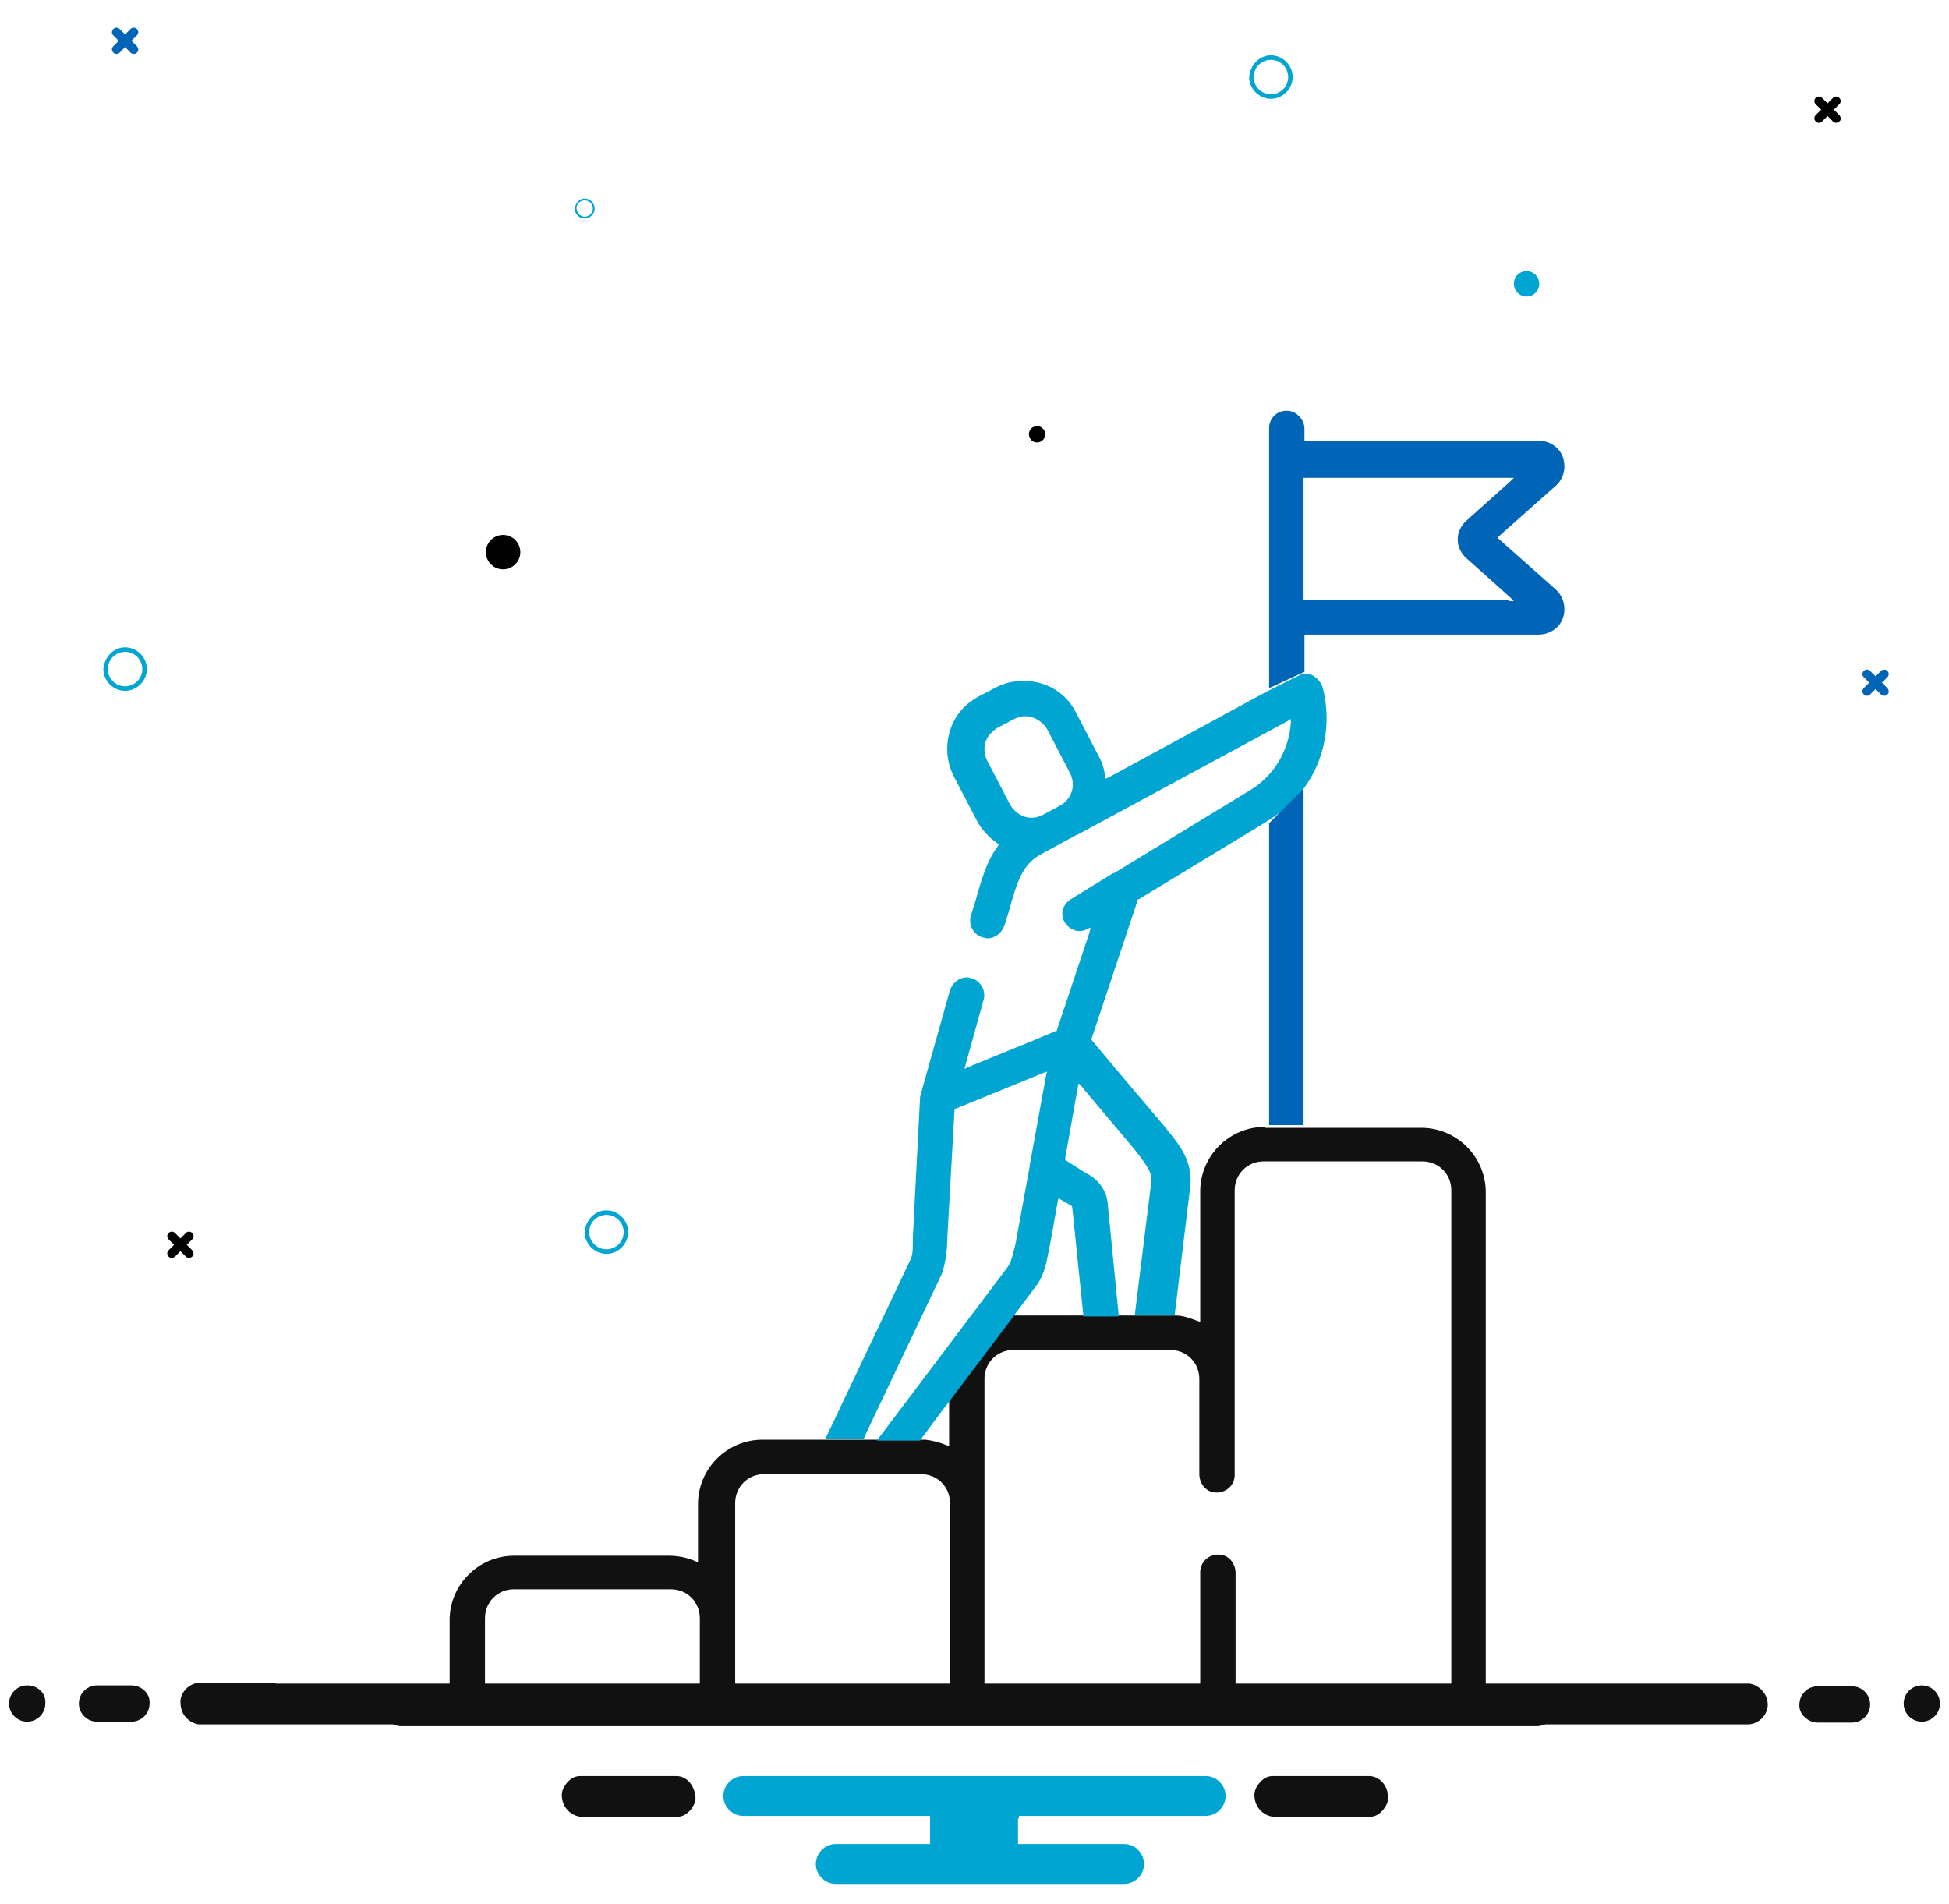 <?xml version="1.0" encoding="UTF-8"?>
<!-- Generator: Adobe Illustrator 28.0.0, SVG Export Plug-In . SVG Version: 6.00 Build 0)  -->
<svg xmlns="http://www.w3.org/2000/svg" xmlns:xlink="http://www.w3.org/1999/xlink" version="1.1" id="Layer_1" x="0px" y="0px" viewBox="0 0 215 210" style="enable-background:new 0 0 215 210;" xml:space="preserve">
<style type="text/css">
	.st0{fill:#111111;}
	.st1{fill:#00A5D1;}
	.st2{fill:#0065B6;}
</style>
<path class="st0" d="M139.5,124.3c-3.9,0-7.1,3.2-7.1,7.1v14.1v0.3l-0.3-0.1c-0.8-0.3-1.6-0.6-2.4-0.6l-4.3,0h-1.5l-4.3,0h-7.1h-0.4  h-0.5c-3.8,0-6.9,3.1-6.9,6.9v2.9v0.6v3.7v0.3l-0.3-0.1c-0.7-0.3-1.5-0.5-2.3-0.6l-0.4,0c-0.3,0-4.9,0-4.9,0h-1.2h-4.7h-6.8  c-3.9,0-7.1,3.2-7.1,7.1v6.1v0.3l-0.3-0.1c-0.9-0.4-1.9-0.6-2.9-0.6H56.7c-3.9,0-7.1,3.2-7.1,7.1v7.6v0.2h-0.2h-5  c-1.1,0-2.1,0.9-2.1,2c0,0.5,0.2,0.9,0.6,1.3c0.4,0.4,0.8,0.6,1.4,0.6l125.2,0c1,0,1.9-0.7,2-1.6c0.2-1.2-0.7-2.3-1.9-2.3h-5.5h-0.2  v-0.2v-54.8c0-3.9-3.2-7.1-7.1-7.1H144H139.5z M77.3,186.1v0.2h-0.2H53.7h-0.2v-0.2l0-7.6c0-1.8,1.4-3.2,3.2-3.2h17.3  c1.8,0,3.2,1.4,3.2,3.2V186.1z M104.9,186.1v0.2h-0.2H81.3h-0.2v-0.2v-7.4l0-0.2v-12.7c0-1.8,1.4-3.2,3.2-3.2h17.3  c1.8,0,3.2,1.4,3.2,3.2V186.1z M156.9,128.1c1.8,0,3.2,1.4,3.2,3.2v54.8v0.2h-0.2h-23.4h-0.2v-0.2l0-12.6c0-1-0.7-1.9-1.6-2  c-1.2-0.2-2.3,0.7-2.3,1.9v12.7v0.2h-0.2h-23.4h-0.2v-0.2v-34c0-1.8,1.4-3.2,3.2-3.2h17.3c1.8,0,3.2,1.4,3.2,3.2v10.5  c0,1,0.7,1.9,1.6,2c1.2,0.2,2.3-0.7,2.3-1.9v-31.4c0-1.8,1.4-3.2,3.2-3.2h2.3L156.9,128.1z"></path>
<path class="st1" d="M117.2,88.7l-0.7,0.4l-1.5,0.8c-0.4,0.2-0.8,0.3-1.2,0.3c-1,0-1.9-0.6-2.4-1.5l-2.5-4.8c-0.3-0.6-0.4-1.4-0.2-2  c0.2-0.7,0.7-1.2,1.3-1.6l1.9-1c0.4-0.2,0.8-0.3,1.2-0.3c1,0,1.9,0.6,2.4,1.4l2.5,4.8C118.7,86.5,118.3,87.9,117.2,88.7z   M129.6,145.1l0-0.2l1.7-14c0.3-2.6-1-4.4-2.4-6.1c-0.1-0.2-5.6-6.6-8.4-10l-0.1-0.1l0-0.1l5.1-15.3l0-0.1l0.1,0l14-8.5l0.3-0.2  c2.5-1.5,3.9-3.5,3.9-3.5c2.4-3.2,3.1-7.4,2.1-11.2c-0.2-0.6-0.6-1-1.1-1.3c-0.2-0.1-0.5-0.2-0.8-0.2l-0.1,0l-0.2,0l-4,2l-17.5,9.5  l-0.3,0.1l0-0.3c-0.1-0.8-0.3-1.5-0.7-2.2l-2.5-4.8c-1.1-2.2-3.3-3.5-5.8-3.5c-1,0-2,0.2-3,0.7l-1.9,1c-1.5,0.8-2.7,2.1-3.2,3.8  c-0.5,1.6-0.4,3.4,0.4,5l2.5,4.8c0.5,1,1.3,1.9,2.3,2.6l0.2,0.1l-0.1,0.2c-1.3,1.7-1.9,4-2.5,6.1l-0.5,1.6c-0.3,1,0.3,2.1,1.3,2.4  c0.2,0,0.3,0.1,0.5,0.1c0.9,0,1.6-0.6,1.9-1.4l0.5-1.6c0.9-3.3,1.5-5.1,3.4-6.2l3.3-1.8l0.4-0.2c0.1-0.1,0.2-0.1,0.3-0.2l0.1,0  l23.3-12.6l0.3-0.2l0,0.4c-0.2,3-1.8,5.8-4.4,7.4l-15.1,9.2l-0.1,0l-4.7,2.9c-0.9,0.6-1.2,1.7-0.6,2.6c0.4,0.6,1,0.9,1.6,0.9  c0.3,0,0.6-0.1,0.8-0.2l0.4-0.2l-0.1,0.5l-3.6,10.8l0,0.1l-0.1,0l-2.6,1.1l-7.1,2.9l-0.4,0.2l0.1-0.4l2-7.2c0.3-1-0.3-2.1-1.3-2.4  c-0.2,0-0.3-0.1-0.5-0.1c-0.9,0-1.6,0.6-1.9,1.4l-3.2,11.4c0,0.1-0.1,0.3-0.1,0.4l-0.8,15.5c0,0.2,0,0.3,0,0.5c0,0.6,0,1.3-0.2,1.8  l-9.4,19.8l-0.1,0.1h4.3l0.1-0.3l8.5-17.9c0.4-1.2,0.6-2.5,0.6-3.9l0.8-14.2l0-0.1l0.1,0l9.8-4l0.3-0.1l-0.1,0.4l-1.8,9.9  c0,0,0,0,0,0.1l-1.5,8.2c0,0.2-0.1,0.3-0.1,0.5c-0.2,0.8-0.4,1.8-0.8,2.4l-14.4,19.1l-0.1,0.1l4.8,0l0.2-0.3l2.3-3.1l0.4-0.5  l7.4-9.8l0.2-0.3l2.1-2.8c1-1.2,1.3-2.6,1.5-3.7c0.1-0.3,1.1-5.9,1.1-6l0.1-0.3l0.2,0.2c0.5,0.3,1,0.6,1.1,0.6  c0.1,0.1,0.2,0.2,0.2,0.4l1.2,11.7l0,0.2l3.9,0l0-0.2l-1.2-12.2c-0.1-1.5-1.1-2.8-2.4-3.4l-2.2-1.4l-0.1-0.1l0-0.1l1.4-7.9l0.1-0.4  l0.3,0.3c0.2,0.3,6,7.1,6.1,7.3c1.3,1.7,1.7,2.3,1.6,3.3l-1.8,14.5l0,0.2L129.6,145.1z"></path>
<path class="st2" d="M143.9,74.1v-3.9V70h0.2h25.6c1.2,0,2.3-0.7,2.7-1.8c0.4-1.1,0.1-2.4-0.8-3.2l-6.2-5.5l-0.2-0.2l0.2-0.2  l6.2-5.5c0.9-0.8,1.2-2,0.8-3.2c-0.4-1.1-1.5-1.8-2.7-1.8h-25.6h-0.2v-0.2v-1.1c0-0.5-0.2-1-0.6-1.4c-0.4-0.4-0.8-0.6-1.4-0.6h0  c-1.1,0-1.9,0.9-1.9,1.9v28.7L143.9,74.1z M140,90.8v33.3l3.8,0V87L140,90.8z M166.5,66.2h-22.5h-0.2V66v0V52.9v-0.2h0.2h22.5h0.5  l-0.4,0.4l-4.8,4.3c-0.6,0.5-1,1.3-1,2.1c0,0.8,0.4,1.6,1,2.1l4.8,4.3l0.4,0.4H166.5z"></path>
<path id="Path_1744_00000167392864547257932220000000842262714249440955_" class="st2" d="M208.2,75.9l-0.6-0.6l0.6-0.6  c0.2-0.2,0.2-0.5,0-0.7c-0.2-0.2-0.5-0.2-0.7,0l0,0l-0.6,0.6l-0.6-0.6c-0.2-0.2-0.5-0.2-0.7,0c-0.2,0.2-0.2,0.5,0,0.7l0.6,0.6  l-0.6,0.6c-0.2,0.2-0.2,0.5,0,0.7c0.2,0.2,0.5,0.2,0.7,0l0.6-0.6l0.6,0.6c0.2,0.2,0.5,0.2,0.7,0C208.4,76.5,208.4,76.1,208.2,75.9  C208.2,76,208.2,76,208.2,75.9"></path>
<path id="Path_1744_00000040546598751780088140000006479070731272036760_" d="M202.9,12.7l-0.6-0.6l0.6-0.6c0.2-0.2,0.2-0.5,0-0.7  c-0.2-0.2-0.5-0.2-0.7,0l0,0l-0.6,0.6l-0.6-0.6c-0.2-0.2-0.5-0.2-0.7,0c-0.2,0.2-0.2,0.5,0,0.7l0.6,0.6l-0.6,0.6  c-0.2,0.2-0.2,0.5,0,0.7c0.2,0.2,0.5,0.2,0.7,0l0.6-0.6l0.6,0.6c0.2,0.2,0.5,0.2,0.7,0C203.1,13.3,203.1,12.9,202.9,12.7  C202.9,12.8,202.9,12.8,202.9,12.7"></path>
<path id="Path_1744_00000044863868827342911240000014676517356075559303_" d="M21.2,137.9l-0.6-0.6l0.6-0.6c0.2-0.2,0.2-0.5,0-0.7  c-0.2-0.2-0.5-0.2-0.7,0l0,0l-0.6,0.6l-0.6-0.6c-0.2-0.2-0.5-0.2-0.7,0c-0.2,0.2-0.2,0.5,0,0.7l0.6,0.6l-0.6,0.6  c-0.2,0.2-0.2,0.5,0,0.7c0.2,0.2,0.5,0.2,0.7,0l0.6-0.6l0.6,0.6c0.2,0.2,0.5,0.2,0.7,0C21.4,138.5,21.4,138.1,21.2,137.9  C21.2,138,21.2,138,21.2,137.9"></path>
<path id="Path_1744_00000096022764914787519370000012635529062019014572_" class="st2" d="M15.1,5.1l-0.6-0.6l0.6-0.6  c0.2-0.2,0.2-0.5,0-0.7c-0.2-0.2-0.5-0.2-0.7,0l0,0l-0.6,0.6l-0.6-0.6C13,3,12.7,3,12.5,3.2c-0.2,0.2-0.2,0.5,0,0.7l0.6,0.6  l-0.6,0.6c-0.2,0.2-0.2,0.5,0,0.7C12.7,6,13,6,13.2,5.8l0.6-0.6l0.6,0.6c0.2,0.2,0.5,0.2,0.7,0C15.3,5.7,15.3,5.3,15.1,5.1  C15.1,5.2,15.1,5.2,15.1,5.1"></path>
<path id="Path_808-3_00000044151628914579321600000000942243984563634832_" class="st1" d="M13.8,71.4c1.3,0,2.4,1.1,2.4,2.4  c0,1.3-1.1,2.4-2.4,2.4c-1.3,0-2.4-1.1-2.4-2.4C11.5,72.5,12.5,71.4,13.8,71.4z M13.8,75.7c1,0,1.9-0.8,1.9-1.9c0-1-0.8-1.9-1.9-1.9  c-1,0-1.9,0.8-1.9,1.9l0,0C11.9,74.9,12.8,75.7,13.8,75.7L13.8,75.7z"></path>
<path id="Path_808-3_00000057855110679842232430000011670458398687413417_" class="st1" d="M140.2,6.1c1.3,0,2.4,1.1,2.4,2.4  c0,1.3-1.1,2.4-2.4,2.4c-1.3,0-2.4-1.1-2.4-2.4C137.9,7.2,138.9,6.1,140.2,6.1z M140.2,10.4c1,0,1.9-0.8,1.9-1.9  c0-1-0.8-1.9-1.9-1.9c-1,0-1.9,0.8-1.9,1.9l0,0C138.3,9.6,139.2,10.4,140.2,10.4L140.2,10.4z"></path>
<path id="Path_808-3_00000168818954846118558540000004722420942622852784_" class="st1" d="M66.9,133.5c1.3,0,2.4,1.1,2.4,2.4  s-1.1,2.4-2.4,2.4c-1.3,0-2.4-1.1-2.4-2.4C64.6,134.6,65.6,133.5,66.9,133.5z M66.9,137.8c1,0,1.9-0.8,1.9-1.9c0-1-0.8-1.9-1.9-1.9  c-1,0-1.9,0.8-1.9,1.9l0,0C65,137,65.9,137.8,66.9,137.8L66.9,137.8z"></path>
<path id="Path_808-3_00000083074400066205470730000002669659346660369824_" class="st1" d="M64.5,21.9c0.6,0,1.1,0.5,1.1,1.1  c0,0.6-0.5,1.1-1.1,1.1c-0.6,0-1.1-0.5-1.1-1.1C63.5,22.4,63.9,21.9,64.5,21.9z M64.5,23.9c0.5,0,0.9-0.4,0.9-0.9  c0-0.5-0.4-0.9-0.9-0.9c-0.5,0-0.9,0.4-0.9,0.9l0,0C63.7,23.6,64.1,23.9,64.5,23.9L64.5,23.9z"></path>
<circle id="Ellipse_48_00000044861180720227803750000009127111418295683720_" cx="55.5" cy="60.9" r="1.9"></circle>
<circle id="Ellipse_48_00000160888763670164612900000002008918943831958401_" class="st1" cx="168.4" cy="31.3" r="1.4"></circle>
<circle id="Ellipse_48_00000059999837996606955860000003840382513807771576_" cx="114.4" cy="47.9" r="0.9"></circle>
<path class="st0" d="M151,195.9h-10.6c-0.6,0-1.1,0.3-1.5,0.8c-0.4,0.5-0.6,1-0.5,1.6c0.1,1.1,1,2,2.1,2.1l10.6,0  c0.6,0,1.1-0.3,1.5-0.8c0.4-0.5,0.6-1,0.5-1.6C153,196.8,152.1,195.9,151,195.9z"></path>
<path class="st0" d="M74.6,195.9H64c-0.6,0-1.1,0.3-1.5,0.8c-0.4,0.5-0.6,1-0.5,1.6c0.1,1.1,1,2,2.1,2.1l10.6,0  c0.6,0,1.1-0.3,1.5-0.8c0.4-0.5,0.6-1,0.5-1.6C76.5,196.8,75.7,195.9,74.6,195.9z"></path>
<path class="st1" d="M112.4,200.6v-0.3h0.3H133c1.2,0,2.2-1,2.2-2.2s-1-2.2-2.2-2.2H82c-1.2,0-2.2,1-2.2,2.2s1,2.2,2.2,2.2h20.3h0.3  v0.3v2.5v0.3h-0.3H92.2c-1.2,0-2.2,1-2.2,2.2s1,2.2,2.2,2.2h31.8c1.2,0,2.2-1,2.2-2.2s-1-2.2-2.2-2.2h-11.4h-0.3v-0.3V200.6z"></path>
<path class="st0" d="M3,185.9c-1.1,0-2,0.9-2,2c0,1.1,0.9,2,2,2s2-0.9,2-2C5.1,186.8,4.2,185.9,3,185.9z"></path>
<g>
	<path class="st0" d="M200.5,190h3.8c1.1,0,2-0.9,2-2c0-1.1-0.9-2-2-2h-3.8c-1.1,0-2,0.9-2,2C198.4,189,199.4,190,200.5,190z"></path>
	<path class="st0" d="M14.5,185.9h-3.8c-1.1,0-2,0.9-2,2c0,1.1,0.9,2,2,2h3.8c1.1,0,2-0.9,2-2C16.6,186.8,15.6,185.9,14.5,185.9z"></path>
</g>
<path class="st0" d="M212,185.9c-1.1,0-2,0.9-2,2c0,1.1,0.9,2,2,2s2-0.9,2-2C214,186.8,213.1,185.9,212,185.9z"></path>
<path class="st0" d="M30.4,185.7h154.1h5.1h2.8l0,0c0.1,0,0.2,0,0.3,0c0.1,0,0.2,0,0.3,0c1.2,0.2,2.1,1.3,2,2.5  c-0.1,1.1-1.1,2-2.2,2c-0.1,0-0.2,0-0.3,0l-170,0c-0.1,0-0.2,0-0.3,0c-0.1,0-0.2,0-0.3,0c-0.6-0.1-1.1-0.4-1.5-0.9  c-0.4-0.5-0.5-1.1-0.5-1.7c0.1-1.1,1.1-2,2.2-2c0.1,0,0.2,0,0.3,0h2.8H30.4z"></path>
</svg>
